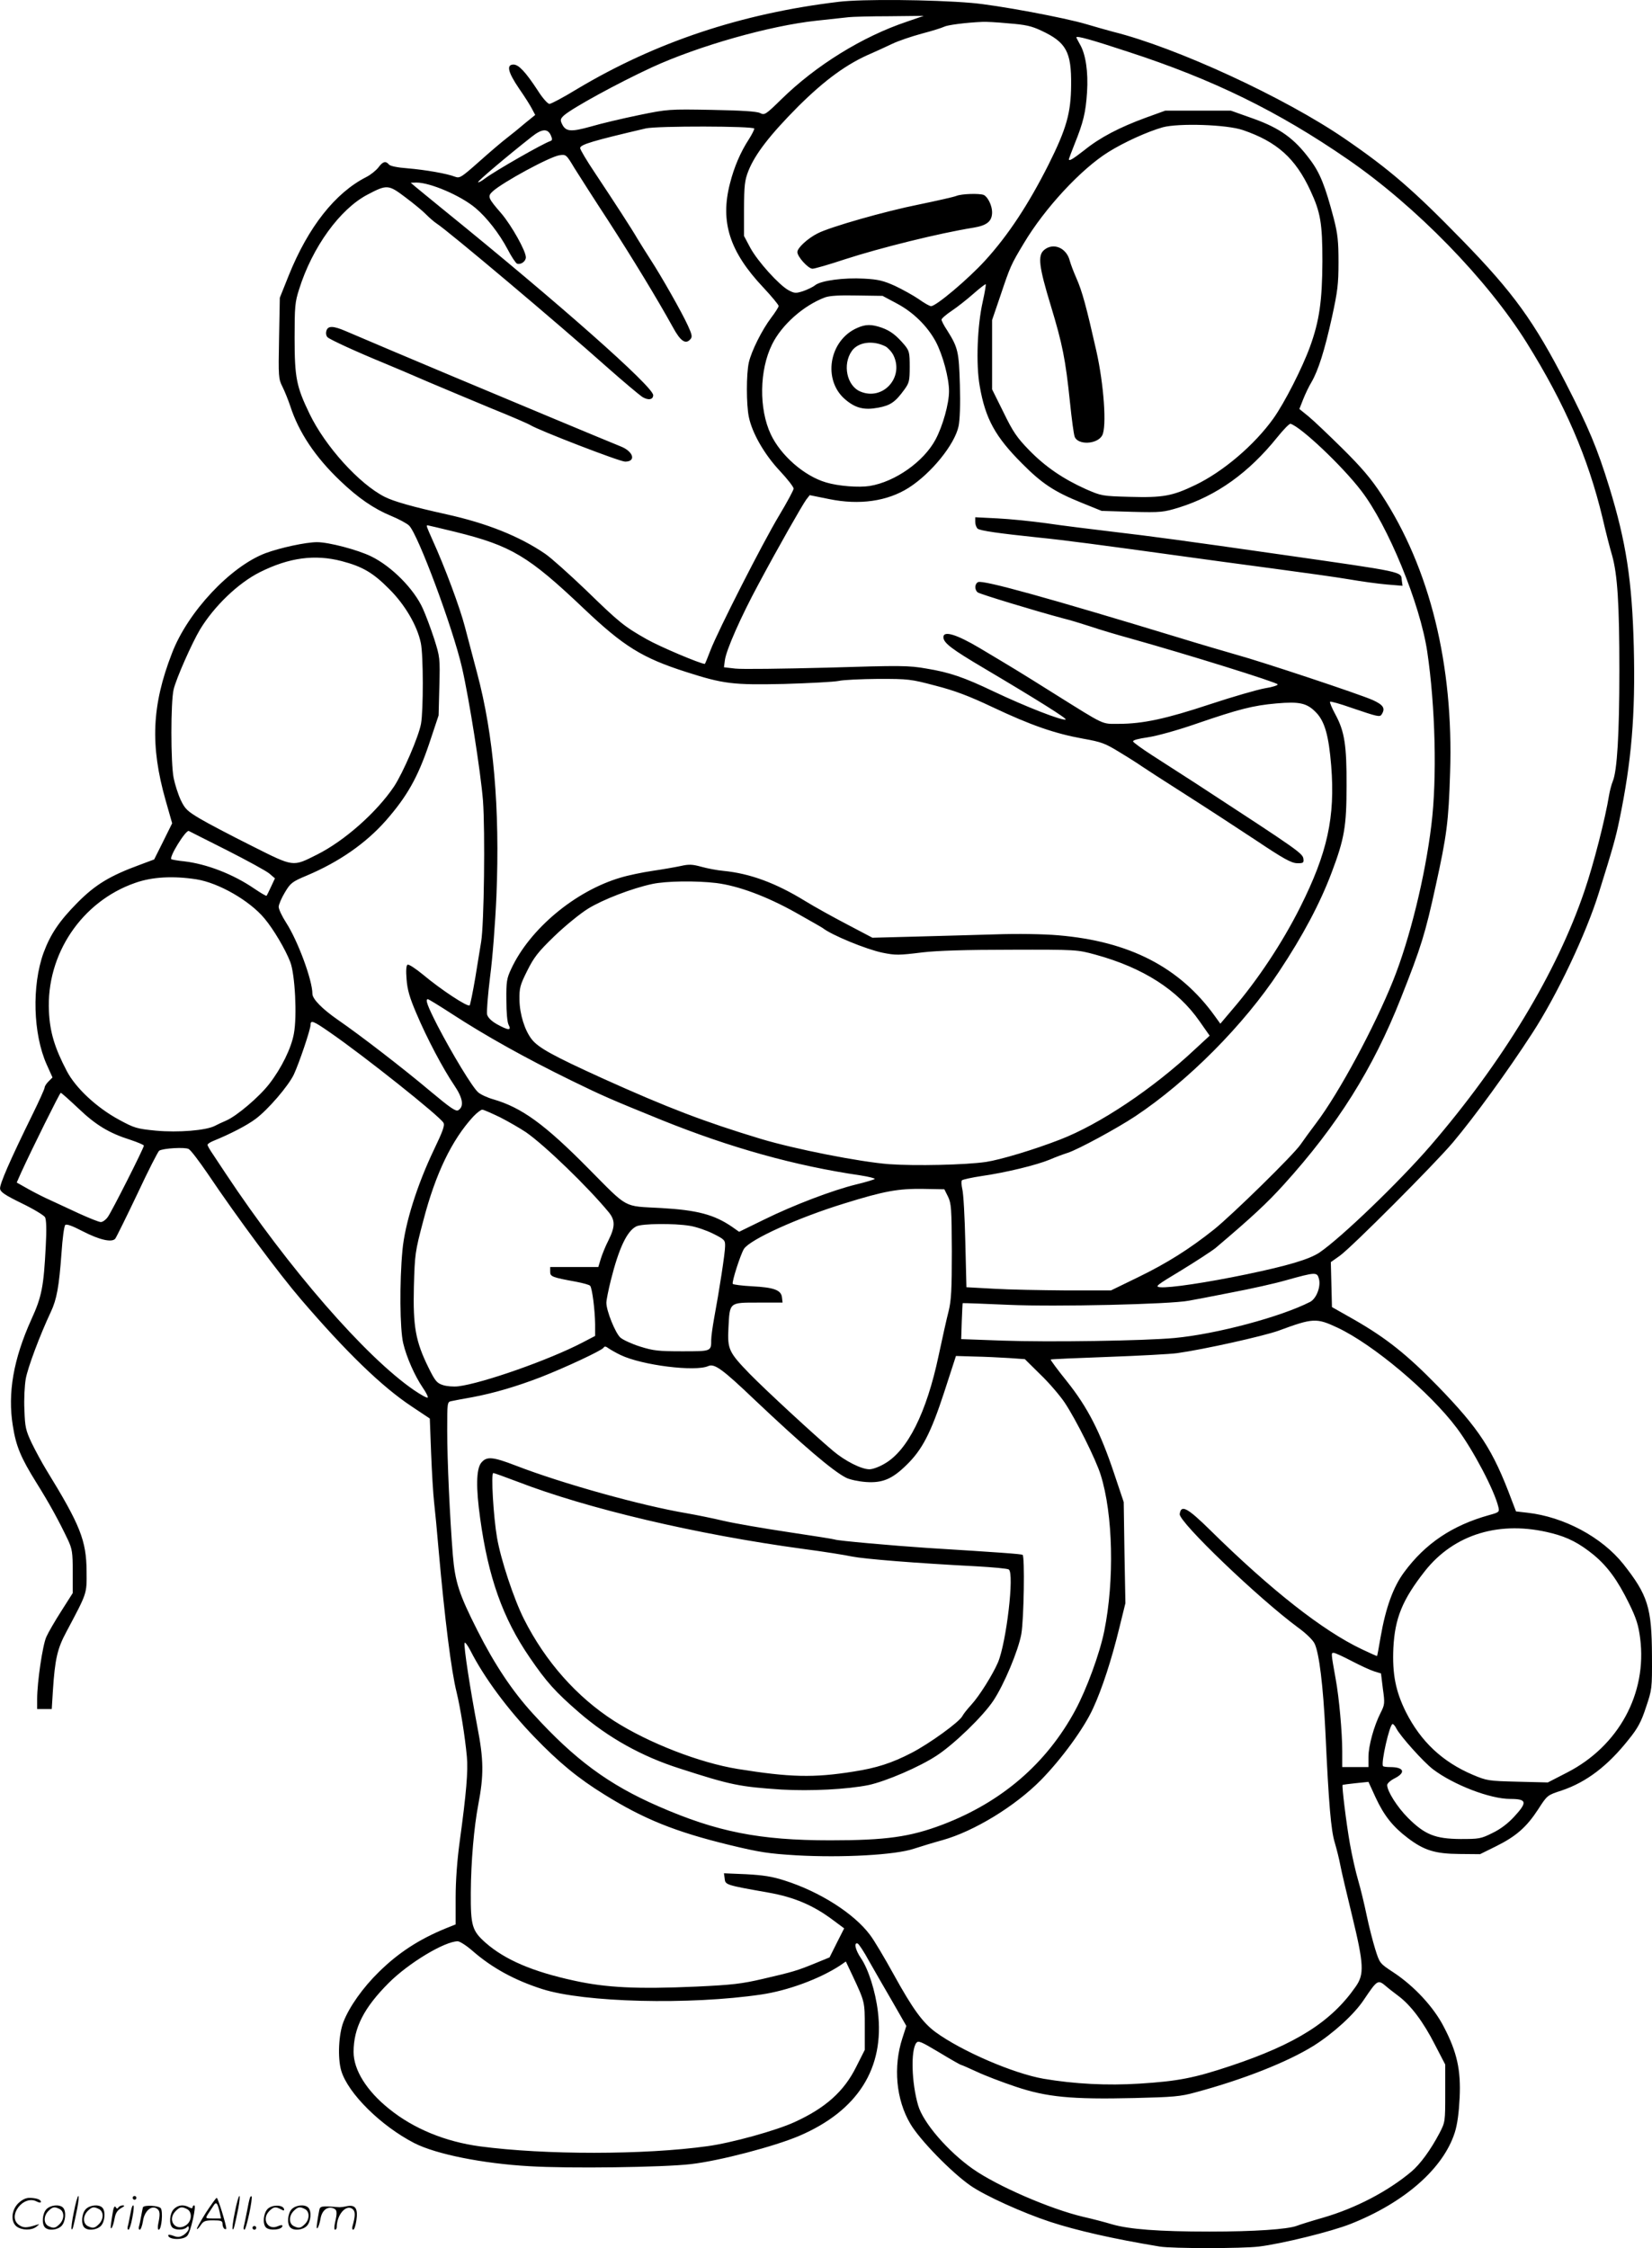 <svg version="1.0" xmlns="http://www.w3.org/2000/svg"
  viewBox="0 0 882.265 1200.328"
 preserveAspectRatio="xMidYMid meet">
<g transform="translate(-1.163,1200.469) scale(0.1,-0.1)"
fill="#000000" stroke="none">
<path d="M4491 11995 c-519 -62 -978 -215 -1398 -466 -72 -44 -138 -79 -147
-79 -9 0 -37 31 -62 71 -65 99 -102 139 -130 139 -39 0 -30 -40 29 -127 30
-43 61 -92 70 -110 l17 -32 -53 -43 c-28 -24 -72 -60 -97 -79 -25 -19 -91 -75
-148 -126 -97 -86 -105 -91 -130 -82 -43 17 -159 37 -254 45 -54 4 -92 12 -99
20 -17 21 -33 17 -57 -16 -13 -16 -41 -39 -65 -51 -165 -84 -309 -266 -413
-524 l-48 -120 -4 -216 c-4 -207 -3 -217 18 -259 12 -24 31 -71 42 -104 45
-139 133 -271 265 -397 98 -94 182 -151 274 -189 39 -16 82 -39 95 -51 47 -44
234 -546 283 -759 39 -170 100 -559 112 -710 12 -164 6 -662 -10 -755 -4 -27
-19 -113 -31 -190 -13 -77 -27 -144 -30 -148 -10 -11 -155 85 -248 163 -40 33
-78 58 -84 54 -7 -4 -9 -32 -5 -78 4 -55 16 -97 52 -181 56 -133 143 -297 202
-384 47 -69 54 -114 22 -134 -13 -8 -43 13 -146 99 -147 124 -381 304 -496
383 -85 59 -137 112 -137 140 0 73 -78 283 -140 379 -22 34 -40 72 -40 85 0
12 15 47 33 77 30 50 38 57 117 90 173 73 315 172 422 293 113 129 170 229
231 409 l51 153 4 155 c4 152 3 157 -28 255 -18 55 -45 127 -60 160 -47 105
-167 226 -276 279 -71 35 -227 76 -289 76 -60 0 -198 -30 -276 -59 -187 -71
-415 -314 -499 -534 -108 -278 -117 -493 -34 -785 l35 -123 -48 -97 -48 -96
-75 -28 c-161 -59 -239 -106 -335 -203 -97 -98 -144 -168 -181 -268 -63 -175
-56 -433 17 -596 l31 -69 -21 -21 c-12 -12 -21 -26 -21 -33 0 -6 -29 -71 -64
-142 -122 -248 -177 -375 -174 -398 2 -18 26 -34 116 -78 62 -30 118 -64 124
-74 7 -13 9 -65 4 -154 -11 -216 -21 -270 -77 -392 -96 -213 -127 -393 -99
-567 17 -110 43 -171 125 -303 70 -112 119 -201 170 -308 22 -48 25 -66 25
-168 l0 -115 -61 -96 c-34 -53 -70 -115 -80 -138 -20 -44 -49 -242 -49 -331
l0 -54 39 0 39 0 6 97 c11 170 24 226 72 315 112 211 109 201 108 323 -1 165
-34 247 -214 540 -24 39 -59 104 -79 145 -32 68 -36 85 -39 177 -3 56 1 130 7
165 10 59 76 235 134 358 32 68 44 136 57 314 5 77 14 144 20 150 7 7 37 -4
93 -33 91 -47 156 -61 174 -40 6 8 59 115 118 239 58 124 111 228 117 231 20
13 138 20 157 9 11 -5 56 -65 102 -132 158 -235 382 -536 499 -672 242 -282
432 -466 591 -571 l96 -64 7 -185 c4 -101 11 -219 16 -263 5 -43 16 -157 24
-253 33 -371 68 -649 96 -760 20 -82 45 -236 55 -345 7 -75 -3 -195 -38 -450
-14 -102 -22 -211 -22 -302 l0 -143 -50 -20 c-145 -59 -257 -132 -361 -235
-84 -82 -157 -185 -188 -265 -26 -66 -32 -193 -12 -261 36 -121 212 -295 391
-387 116 -59 365 -109 614 -123 210 -13 715 -6 861 11 152 17 449 95 580 151
313 134 457 362 420 664 -13 108 -51 227 -90 284 -30 44 -40 86 -18 79 6 -2
34 -44 61 -94 28 -49 84 -147 125 -217 l74 -129 -21 -65 c-50 -153 -34 -328
42 -457 50 -86 221 -261 322 -331 78 -54 279 -145 425 -193 140 -46 337 -91
585 -132 67 -11 442 -11 530 0 123 15 387 80 490 121 288 114 495 296 556 488
14 44 22 106 26 186 7 147 -14 243 -84 377 -54 106 -159 219 -270 292 -73 48
-73 48 -97 124 -13 42 -34 124 -46 182 -12 58 -32 141 -45 185 -13 44 -33 132
-44 195 -20 113 -44 311 -39 315 2 1 33 5 70 9 l68 7 38 -83 c45 -97 92 -156
171 -216 88 -67 147 -85 277 -86 l110 -1 85 42 c107 53 163 102 225 197 49 76
49 76 126 101 133 45 247 132 359 274 47 58 66 93 91 170 32 95 33 98 32 276
-1 257 -22 323 -153 489 -115 144 -317 252 -512 274 l-61 7 -23 60 c-101 271
-173 380 -396 610 -164 168 -275 256 -444 353 l-120 68 -3 120 -3 120 48 34
c63 45 507 490 604 605 116 138 290 377 423 582 133 204 289 533 357 753 74
236 90 294 109 386 65 314 86 562 77 924 -9 355 -41 561 -131 854 -64 207
-109 315 -230 551 -171 333 -282 487 -555 767 -260 267 -387 377 -626 541
-322 221 -901 488 -1239 572 -34 9 -97 27 -141 40 -116 35 -481 103 -615 114
-213 18 -585 21 -709 6z m364 -106 c-236 -79 -486 -233 -671 -415 -84 -82 -89
-85 -113 -73 -18 9 -99 14 -258 17 -230 4 -234 4 -390 -28 -87 -18 -202 -45
-256 -61 -108 -30 -135 -28 -155 16 -9 19 -7 26 11 43 45 40 288 173 472 258
249 114 626 221 875 248 80 9 159 17 175 19 17 2 113 5 215 5 l185 2 -90 -31z
m542 -9 c91 -7 123 -14 176 -39 133 -62 161 -113 159 -291 -1 -149 -25 -233
-121 -425 -106 -210 -214 -375 -337 -510 -91 -100 -263 -245 -290 -245 -7 0
-36 16 -65 37 -29 20 -87 52 -127 71 -62 28 -90 35 -166 39 -107 6 -229 -10
-261 -35 -12 -10 -42 -24 -65 -32 -38 -12 -45 -12 -77 5 -51 28 -164 153 -204
226 l-34 64 0 145 c1 126 4 152 23 201 36 91 116 194 266 345 144 143 262 229
392 284 27 12 76 34 109 50 33 16 104 40 159 55 54 14 108 31 120 37 17 9 113
22 206 26 14 1 75 -2 137 -8z m640 -152 c452 -147 800 -317 1174 -575 363
-250 743 -640 954 -978 204 -327 328 -614 405 -935 17 -74 40 -164 51 -200 29
-103 39 -260 39 -615 0 -339 -12 -536 -35 -591 -7 -17 -16 -51 -20 -75 -20
-124 -83 -370 -131 -510 -148 -437 -437 -914 -824 -1363 -167 -193 -477 -491
-592 -569 -54 -36 -168 -70 -389 -116 -212 -44 -411 -74 -462 -69 -29 3 -20
10 113 90 80 49 163 103 184 120 195 165 275 240 363 337 288 318 477 619 626
996 109 275 130 344 186 600 59 268 69 342 77 605 19 575 -108 1091 -367 1485
-54 83 -106 144 -208 245 -75 74 -157 152 -183 173 l-47 38 20 51 c11 28 31
70 45 93 36 62 70 169 109 346 30 138 35 176 35 293 0 111 -4 151 -25 233 -46
175 -74 246 -129 318 -82 110 -158 165 -300 216 l-121 43 -175 0 -175 0 -105
-38 c-139 -51 -243 -105 -326 -172 -63 -49 -84 -62 -84 -49 0 2 14 39 31 82
46 114 59 167 66 275 7 108 -7 204 -38 256 -10 18 -19 35 -19 37 0 10 77 -11
277 -77z m613 -418 c181 -62 280 -150 360 -323 54 -116 64 -174 64 -377 -1
-212 -16 -318 -66 -456 -41 -113 -136 -300 -196 -384 -101 -141 -267 -283
-417 -355 -123 -59 -172 -68 -350 -63 -148 4 -151 5 -234 41 -122 55 -216 119
-303 208 -65 67 -86 97 -137 202 l-61 123 0 185 0 185 44 129 c53 158 57 167
125 280 112 188 306 397 452 488 85 53 209 109 290 132 85 23 343 15 429 -15z
m-2610 8 c0 -6 -13 -32 -29 -57 -45 -69 -79 -149 -101 -236 -53 -206 -2 -364
178 -555 45 -48 82 -93 82 -99 0 -6 -18 -34 -40 -63 -49 -65 -105 -177 -119
-238 -14 -60 -14 -226 0 -292 18 -87 84 -201 166 -288 40 -43 73 -85 73 -94 0
-8 -35 -73 -77 -143 -89 -148 -326 -614 -367 -720 -15 -40 -29 -73 -30 -73
-23 0 -243 93 -311 132 -120 68 -144 87 -327 265 -87 83 -184 170 -215 191
-138 94 -311 163 -528 211 -181 40 -282 69 -329 93 -136 69 -317 269 -401 443
-70 145 -80 192 -80 405 0 167 2 192 24 260 70 224 218 429 366 506 103 54
111 54 202 -15 44 -33 94 -74 111 -92 17 -17 42 -39 56 -48 62 -40 651 -536
909 -766 87 -77 172 -148 188 -159 32 -20 59 -16 59 9 0 45 -499 487 -1120
990 -67 55 -135 110 -149 122 l-26 22 31 1 c73 0 235 -69 314 -135 61 -51 128
-137 173 -222 20 -39 43 -73 50 -76 20 -7 47 12 47 34 0 34 -76 169 -130 233
-73 84 -76 92 -47 119 54 49 304 185 357 193 34 5 36 4 79 -68 25 -40 106
-167 182 -283 131 -203 260 -415 344 -567 41 -76 69 -94 94 -64 11 12 8 25
-13 71 -31 69 -144 268 -201 355 -23 36 -54 85 -69 110 -30 52 -119 189 -228
353 -43 64 -78 123 -78 131 0 19 68 39 350 105 58 14 580 13 580 -1z m-1087
-35 c9 -21 9 -27 -1 -31 -42 -14 -295 -159 -350 -200 -18 -14 -35 -23 -37 -20
-5 4 156 140 287 243 53 42 84 45 101 8z m2307 -889 c-29 -128 -37 -334 -16
-451 30 -174 83 -270 226 -413 106 -107 173 -151 314 -208 l111 -45 163 -5
c156 -4 168 -2 250 23 202 63 373 186 525 375 33 41 65 74 71 72 56 -17 276
-225 377 -357 143 -185 315 -604 353 -860 43 -290 53 -674 22 -925 -33 -274
-115 -608 -204 -830 -99 -247 -289 -600 -410 -760 -31 -41 -69 -93 -84 -115
-36 -54 -364 -375 -462 -454 -132 -105 -251 -180 -405 -255 l-146 -71 -240 0
c-132 1 -306 4 -386 9 l-146 8 -6 241 c-3 133 -10 260 -16 282 -5 22 -6 44 -2
48 4 4 53 15 107 23 131 19 290 58 361 87 32 14 76 30 98 37 55 18 262 130
360 195 281 187 580 488 768 773 127 191 219 365 280 527 69 182 80 249 80
465 1 217 -11 290 -59 379 -19 35 -32 66 -29 69 3 3 54 -11 113 -32 144 -49
153 -51 163 -35 20 32 9 50 -48 76 -72 32 -593 205 -728 242 -55 16 -190 55
-300 89 -710 216 -1050 310 -1079 299 -19 -8 -21 -40 -3 -55 11 -9 307 -99
457 -139 30 -7 96 -27 145 -43 50 -17 144 -45 210 -63 314 -88 782 -234 790
-246 3 -5 -28 -15 -67 -21 -40 -7 -172 -45 -293 -85 -235 -78 -360 -105 -489
-105 -93 0 -67 -12 -344 161 -191 120 -218 136 -399 244 -123 73 -193 94 -193
58 0 -31 44 -64 220 -168 282 -167 444 -269 433 -272 -20 -7 -214 69 -385 150
-159 76 -236 102 -358 122 -96 17 -137 17 -532 5 -235 -6 -455 -9 -489 -5
l-61 7 5 38 c7 54 85 231 179 405 103 193 234 423 256 453 l18 23 104 -21
c161 -33 310 -12 424 60 121 77 246 231 267 329 7 34 10 116 7 220 -5 178 -10
200 -68 292 -17 25 -30 51 -30 57 0 6 24 27 54 47 30 20 82 61 116 91 34 30
64 53 66 51 2 -2 -5 -44 -16 -93z m-460 -9 c89 -47 164 -121 209 -204 38 -72
71 -195 71 -265 0 -66 -33 -185 -72 -258 -63 -118 -216 -226 -352 -248 -58 -9
-167 -1 -233 19 -116 34 -242 144 -295 257 -64 136 -61 343 7 480 51 104 168
208 283 251 26 9 77 12 172 10 l135 -2 75 -40z m-2357 -1220 c299 -74 390
-128 687 -410 212 -201 311 -263 546 -338 200 -64 248 -70 524 -64 135 4 265
11 290 16 25 6 120 10 212 11 161 0 173 -1 305 -36 105 -27 179 -55 308 -116
201 -95 330 -140 480 -167 101 -18 119 -25 200 -75 50 -30 101 -63 115 -73 14
-10 118 -77 231 -149 113 -72 285 -184 383 -249 142 -95 184 -118 214 -119 31
-1 37 2 35 19 -2 33 -8 37 -575 407 -71 46 -174 112 -230 148 -56 36 -103 70
-105 76 -2 7 29 15 78 22 48 7 157 37 258 72 230 79 305 98 429 109 125 11
164 2 213 -49 46 -48 67 -124 80 -283 22 -275 -20 -466 -166 -757 -96 -191
-227 -388 -360 -543 l-66 -78 -31 43 c-187 259 -455 397 -834 429 -80 7 -217
9 -337 5 -111 -3 -304 -9 -429 -12 l-227 -6 -133 70 c-73 38 -176 95 -228 127
-155 95 -292 146 -435 160 -33 3 -86 13 -118 22 -47 13 -66 14 -110 4 -28 -6
-96 -18 -151 -26 -54 -8 -131 -24 -170 -36 -242 -71 -485 -274 -584 -487 -24
-51 -27 -68 -26 -167 0 -68 5 -119 12 -132 17 -32 -2 -30 -62 3 -30 17 -48 35
-53 52 -3 14 4 104 16 201 13 97 28 292 34 434 19 463 -15 858 -103 1187 -21
80 -51 192 -66 250 -26 100 -106 316 -173 463 -32 72 -34 77 -26 77 3 0 69
-16 148 -35z m-607 -156 c111 -29 168 -62 254 -149 84 -83 150 -196 169 -288
14 -66 14 -361 1 -432 -13 -70 -96 -261 -143 -333 -93 -139 -266 -292 -412
-365 -132 -66 -121 -68 -350 47 -110 55 -234 120 -276 145 -67 40 -79 51 -102
99 -14 30 -31 83 -38 118 -16 81 -16 407 0 473 14 59 98 248 141 320 76 125
204 248 320 306 156 78 293 96 436 59z m-612 -1544 c108 -55 211 -111 227
-125 l29 -25 -21 -45 c-11 -24 -22 -46 -24 -48 -2 -2 -31 15 -65 38 -114 78
-255 132 -375 146 -33 3 -64 9 -68 11 -15 9 77 158 93 151 3 -2 95 -48 204
-103z m-164 -155 c120 -19 285 -114 364 -209 48 -57 112 -165 138 -233 25 -65
37 -288 19 -383 -14 -77 -66 -183 -131 -267 -54 -70 -173 -171 -230 -196 -19
-8 -47 -21 -62 -29 -48 -24 -194 -36 -314 -25 -102 10 -115 14 -196 58 -119
64 -233 170 -280 261 -65 124 -90 208 -95 318 -15 304 175 587 461 686 90 32
202 38 326 19z m2778 -20 c117 -15 266 -70 422 -157 74 -42 140 -79 145 -83
48 -38 233 -114 320 -132 70 -14 85 -14 215 2 77 9 231 14 470 14 353 1 355 0
451 -26 256 -70 441 -189 557 -356 l54 -77 -79 -73 c-224 -210 -508 -400 -721
-482 -139 -54 -316 -107 -394 -119 -109 -16 -378 -22 -518 -12 -156 12 -502
80 -685 135 -304 92 -497 166 -845 323 -266 121 -342 163 -378 208 -38 48 -65
135 -66 211 -1 64 3 79 41 155 36 72 57 100 145 185 57 55 138 121 180 147 79
49 235 109 343 132 75 16 234 18 343 5z m-1414 -698 c183 -119 395 -237 636
-355 170 -83 211 -101 487 -213 365 -147 711 -244 1061 -295 45 -7 79 -16 75
-19 -5 -4 -48 -17 -98 -29 -127 -31 -337 -111 -493 -188 l-133 -65 -37 26
c-96 66 -187 90 -382 101 -202 11 -170 -7 -385 210 -234 237 -357 326 -508
370 -32 9 -69 26 -82 38 -31 27 -139 206 -217 356 -54 106 -67 141 -51 141 3
0 61 -35 127 -78z m-651 -99 c179 -123 589 -449 607 -483 8 -14 -4 -46 -50
-142 -91 -190 -156 -397 -169 -538 -16 -169 -14 -422 4 -497 18 -76 62 -175
105 -238 18 -26 29 -49 26 -52 -3 -4 -36 14 -74 40 -258 177 -671 652 -1005
1156 -23 35 -54 82 -69 104 -16 23 -28 45 -28 49 0 5 12 13 28 20 96 39 184
85 229 119 67 50 175 176 204 237 28 60 89 240 89 264 0 28 14 23 103 -39z
m-1344 -405 c94 -90 165 -133 279 -169 39 -13 72 -27 72 -31 0 -13 -170 -349
-192 -380 -11 -16 -28 -28 -38 -28 -10 0 -62 21 -117 46 -54 25 -123 57 -153
71 -30 13 -83 40 -117 59 l-62 35 23 52 c59 129 207 427 212 427 4 0 45 -37
93 -82z m2254 -49 c45 -23 107 -59 137 -79 100 -69 331 -292 443 -428 35 -43
34 -78 -2 -150 -16 -31 -34 -76 -41 -99 l-13 -43 -129 0 -128 0 0 -25 c0 -26
8 -30 140 -54 36 -7 69 -16 73 -21 11 -10 26 -128 27 -206 l0 -62 -67 -35
c-178 -93 -534 -218 -664 -234 -25 -3 -63 0 -83 7 -31 10 -41 22 -76 93 -69
140 -83 219 -78 431 5 176 6 186 51 356 65 249 152 429 266 553 19 20 41 37
48 37 8 0 50 -19 96 -41z m2392 -424 c17 -36 19 -62 20 -290 0 -205 -3 -263
-17 -320 -10 -38 -34 -146 -54 -240 -64 -302 -165 -505 -288 -575 -28 -17 -64
-30 -81 -30 -43 0 -130 44 -194 98 -100 84 -364 328 -447 413 -110 114 -118
130 -112 244 7 138 3 135 159 135 l130 0 -3 27 c-4 40 -43 54 -159 60 -55 3
-102 9 -104 13 -6 10 42 159 60 187 34 51 290 167 538 243 213 66 285 79 422
77 l110 -2 20 -40z m-1380 -155 c33 -5 89 -24 125 -42 62 -31 65 -35 64 -68 0
-35 -31 -236 -59 -386 -8 -45 -15 -95 -15 -112 0 -63 1 -62 -156 -62 -125 0
-153 3 -223 25 -45 14 -92 36 -106 48 -27 24 -75 143 -75 186 0 14 11 69 24
121 43 171 86 262 136 287 30 15 200 17 285 3z m3361 -285 c10 -41 -14 -103
-47 -121 -156 -80 -500 -172 -724 -193 -162 -15 -668 -23 -920 -14 l-220 8 3
95 c2 52 4 96 5 97 1 1 113 -3 247 -9 252 -11 861 3 960 22 25 4 128 24 229
44 101 19 231 48 290 65 161 45 167 45 177 6z m99 -259 c191 -90 493 -344 637
-536 88 -118 201 -333 222 -422 6 -26 4 -28 -51 -43 -196 -55 -339 -151 -452
-304 -59 -79 -99 -191 -126 -346 -9 -55 -18 -101 -19 -102 -1 -1 -37 15 -81
36 -209 99 -485 316 -809 635 -124 122 -157 139 -164 87 -6 -41 418 -448 632
-606 43 -31 80 -67 89 -87 24 -52 45 -223 57 -468 18 -393 30 -527 50 -593 10
-34 24 -89 30 -122 6 -33 35 -154 63 -270 63 -260 65 -311 19 -377 -130 -187
-317 -306 -667 -423 -195 -65 -281 -82 -487 -95 -173 -11 -349 -2 -513 26
-161 28 -437 147 -577 249 -69 51 -122 124 -223 307 -49 89 -106 185 -127 212
-85 114 -268 231 -458 291 -65 21 -113 28 -203 33 l-119 5 4 -29 c3 -33 7 -34
233 -74 137 -24 240 -68 343 -145 l62 -46 -39 -77 -39 -78 -78 -32 c-96 -39
-115 -45 -279 -83 -112 -26 -162 -32 -355 -41 -315 -14 -481 -6 -653 32 -221
48 -368 111 -472 202 -72 64 -80 90 -79 268 1 166 17 349 40 470 30 157 29
240 -5 415 -38 200 -74 431 -68 448 2 6 16 -12 31 -41 73 -144 200 -315 341
-461 131 -136 234 -221 375 -308 209 -130 376 -198 668 -269 161 -39 208 -46
356 -55 247 -14 530 2 628 35 40 13 109 34 153 46 168 47 387 180 526 321 109
111 230 276 278 382 48 103 100 263 141 432 l32 130 -5 270 -4 270 -52 155
c-73 218 -140 350 -251 489 -50 62 -89 115 -87 117 1 2 139 8 306 14 166 6
333 15 369 20 144 20 461 91 542 120 184 68 202 69 315 16z m-3829 -146 c115
-55 399 -90 468 -59 33 15 75 -15 251 -183 254 -240 414 -377 485 -413 20 -10
66 -20 107 -23 88 -6 140 16 217 92 83 81 129 170 200 387 l63 194 99 -3 c54
-1 137 -5 184 -8 l85 -6 83 -82 c46 -44 104 -112 129 -149 61 -91 168 -306
193 -387 66 -210 74 -563 19 -834 -24 -119 -94 -310 -155 -423 -153 -283 -391
-489 -708 -610 -174 -66 -302 -84 -601 -84 -377 0 -605 45 -918 182 -266 116
-447 250 -669 494 -110 120 -205 263 -297 445 -98 194 -119 258 -131 403 -16
202 -30 503 -30 664 0 150 0 153 23 157 12 3 62 12 112 21 116 22 235 57 365
107 135 53 325 142 335 157 5 9 12 8 28 -4 12 -8 40 -24 63 -35z m4972 -951
c88 -22 150 -55 226 -117 74 -62 127 -135 187 -257 40 -81 51 -118 60 -187 38
-295 -115 -576 -390 -717 l-103 -53 -162 4 c-156 4 -163 5 -239 37 -162 69
-277 177 -357 335 -55 111 -73 202 -67 341 8 160 48 258 168 411 157 199 403
273 677 203z m-1067 -683 c46 -24 100 -49 120 -55 l36 -11 10 -82 c11 -77 10
-85 -12 -128 -36 -71 -65 -177 -65 -236 l0 -54 -70 0 -70 0 0 83 c0 104 -17
290 -35 387 -25 140 -25 140 -11 140 8 0 51 -20 97 -44z m237 -358 c20 -41
147 -182 197 -220 110 -83 304 -158 412 -158 89 0 93 -17 22 -94 -33 -36 -73
-67 -117 -88 -62 -31 -72 -32 -171 -32 -134 1 -190 23 -280 113 -57 57 -111
142 -111 175 0 9 18 25 40 36 61 31 50 60 -24 60 -18 0 -35 2 -38 5 -13 13 35
225 51 225 4 0 13 -10 19 -22z m-4933 -1189 c104 -91 225 -157 372 -204 224
-72 788 -86 1172 -29 141 21 309 83 418 154 l32 22 35 -74 c67 -143 66 -141
66 -274 l0 -124 -46 -91 c-65 -131 -164 -219 -328 -294 -97 -45 -339 -112
-466 -129 -337 -47 -870 -47 -1215 -1 -185 25 -354 94 -485 200 -120 96 -190
208 -190 304 0 128 55 236 188 369 106 106 297 221 368 222 11 0 47 -23 79
-51z m4880 -190 c11 -10 40 -32 65 -51 67 -50 134 -140 195 -260 l55 -106 0
-154 c0 -152 0 -153 -31 -213 -47 -89 -103 -166 -151 -206 -127 -106 -297
-194 -468 -244 -63 -18 -127 -38 -142 -44 -50 -19 -228 -31 -467 -31 -270 0
-428 12 -521 39 -36 11 -105 29 -154 40 -177 42 -458 164 -588 255 -134 94
-266 247 -293 340 -35 120 -40 292 -10 333 11 14 23 9 122 -50 61 -37 114 -67
117 -67 3 0 40 -16 83 -36 42 -20 136 -56 208 -80 166 -56 298 -69 635 -61
206 5 246 8 325 30 257 69 492 162 632 249 105 66 217 168 268 245 73 108 75
110 120 72z M5120 10959 c-14 -6 -104 -26 -200 -46 -181 -36 -475 -120 -541
-154 -54 -27 -109 -78 -109 -100 0 -25 58 -89 81 -89 11 0 88 22 172 50 191
62 506 140 687 169 73 12 100 34 100 83 0 36 -24 83 -45 92 -25 9 -117 6 -145
-5z M5589 10671 c-37 -29 -29 -90 35 -300 62 -205 78 -284 102 -515 9 -88 20
-170 25 -183 17 -46 121 -41 147 7 25 46 9 271 -31 450 -54 239 -76 320 -107
390 -16 36 -31 77 -35 92 -17 69 -87 99 -136 59z M1755 10239 c-4 -13 -2 -27
6 -35 14 -13 153 -77 304 -139 44 -18 150 -63 235 -100 85 -36 238 -100 339
-142 102 -41 194 -81 205 -88 45 -28 477 -195 506 -195 60 0 45 54 -23 81 -58
23 -645 268 -897 374 -177 74 -505 213 -570 241 -69 30 -97 30 -105 3z M5220
9218 c0 -14 6 -30 13 -36 14 -11 112 -25 322 -47 140 -14 336 -40 770 -100 99
-14 315 -43 480 -65 165 -22 352 -48 415 -59 63 -11 152 -23 198 -27 l84 -7
-4 29 c-5 48 25 42 -653 139 -495 71 -688 97 -885 120 -118 14 -280 34 -360
46 -80 11 -198 23 -262 26 l-118 6 0 -25z M4590 10254 c-152 -66 -187 -281
-62 -384 54 -45 100 -56 174 -42 65 12 91 30 139 96 26 36 29 46 29 122 0 75
-2 85 -27 116 -45 53 -75 76 -122 93 -55 19 -86 19 -131 -1z m151 -99 c14 -8
34 -30 43 -49 56 -118 -58 -242 -177 -192 -73 30 -97 145 -46 217 34 48 113
58 180 24z M2581 4194 c-26 -34 -28 -132 -5 -296 43 -313 120 -532 264 -742
90 -132 139 -186 265 -295 155 -134 334 -234 535 -298 275 -89 321 -98 545
-113 155 -9 351 1 465 24 93 20 273 97 365 158 93 61 247 210 302 293 57 86
133 267 149 355 14 80 19 416 7 423 -8 5 -122 13 -508 37 -182 12 -486 39
-495 45 -4 2 -116 20 -251 40 -134 20 -289 47 -344 60 -55 13 -143 31 -195 40
-243 41 -663 158 -912 254 -127 49 -158 51 -187 15z m194 -100 c372 -144 957
-282 1525 -359 107 -14 226 -33 263 -41 67 -13 334 -35 663 -52 88 -5 166 -12
173 -17 31 -19 -13 -392 -58 -497 -28 -65 -99 -178 -141 -224 -21 -23 -43 -50
-49 -62 -17 -32 -176 -147 -271 -196 -106 -55 -188 -81 -310 -100 -213 -34
-339 -31 -619 14 -203 33 -474 138 -659 256 -200 128 -368 318 -482 544 -54
107 -124 318 -144 435 -19 109 -33 345 -20 345 5 0 63 -21 129 -46z M406 194
c-10 -47 -15 -88 -12 -91 5 -6 9 7 30 110 7 37 10 67 6 67 -4 0 -15 -39 -24
-86z M720 270 c0 -5 5 -10 10 -10 6 0 10 5 10 10 0 6 -4 10 -10 10 -5 0 -10
-4 -10 -10z M1266 194 c-10 -47 -15 -88 -12 -91 5 -6 9 7 30 110 7 37 10 67 6
67 -4 0 -15 -39 -24 -86z M1346 269 c-3 -8 -10 -41 -16 -74 -6 -33 -14 -68
-16 -77 -3 -10 -1 -18 3 -18 10 0 46 171 38 178 -2 3 -7 -1 -9 -9z M109 241
c-38 -38 -41 -101 -7 -125 29 -20 79 -20 104 0 18 14 18 15 1 10 -53 -17 -69
-17 -92 -2 -69 45 21 166 94 126 12 -6 21 -7 21 -1 0 12 -25 21 -62 21 -19 0
-39 -10 -59 -29z M1110 189 c-28 -45 -49 -83 -47 -85 2 -3 12 7 21 21 14 21
24 25 66 25 43 0 50 -3 50 -19 0 -11 5 -23 10 -26 6 -3 10 -3 10 1 0 20 -44
164 -51 164 -4 0 -30 -37 -59 -81z m75 4 l7 -33 -42 0 c-42 0 -42 0 -28 23 8
12 21 32 29 44 15 25 22 18 34 -34z M260 210 c-22 -22 -27 -79 -8 -98 19 -19
66 -14 88 8 22 22 27 79 8 98 -19 19 -66 14 -88 -8z m71 0 c25 -14 25 -54 -1
-80 -23 -23 -33 -24 -61 -10 -25 14 -25 54 1 80 23 23 33 24 61 10z M470 210
c-22 -22 -27 -79 -8 -98 19 -19 66 -14 88 8 22 22 27 79 8 98 -19 19 -66 14
-88 -8z m71 0 c25 -14 25 -54 -1 -80 -23 -23 -33 -24 -61 -10 -25 14 -25 54 1
80 23 23 33 24 61 10z M616 204 c-3 -16 -8 -47 -11 -69 -8 -51 10 -26 19 27 5
27 15 42 34 53 18 10 22 14 10 15 -9 0 -20 -5 -24 -11 -5 -8 -9 -8 -14 1 -5 8
-10 3 -14 -16z M717 223 c-2 -4 -7 -26 -11 -48 -4 -22 -9 -48 -12 -57 -3 -10
-1 -18 4 -18 4 0 14 28 20 62 11 58 10 81 -1 61z M775 220 c-1 -3 -5 -23 -9
-45 -4 -22 -9 -48 -12 -57 -3 -10 -1 -18 4 -18 5 0 13 20 17 45 7 53 44 87 74
68 17 -11 19 -28 8 -80 -4 -18 -3 -33 2 -33 16 0 24 99 11 115 -12 14 -87 18
-95 5z M940 210 c-22 -22 -27 -79 -8 -98 15 -15 61 -15 76 0 9 9 12 8 12 -5 0
-9 -12 -24 -26 -34 -21 -13 -32 -15 -55 -6 -16 6 -29 8 -29 3 0 -24 81 -27
102 -2 18 19 50 162 37 162 -5 0 -9 -5 -9 -10 0 -7 -6 -7 -19 0 -30 16 -59 12
-81 -10z m71 0 c29 -16 25 -65 -6 -86 -56 -37 -103 28 -55 76 23 23 33 24 61
10z M1441 211 c-23 -23 -28 -80 -9 -99 19 -19 88 -13 88 9 0 5 -11 4 -24 -2
-54 -25 -89 38 -46 81 23 23 33 24 62 9 16 -9 19 -8 16 3 -8 22 -64 22 -87 -1z
M1570 210 c-22 -22 -27 -79 -8 -98 19 -19 66 -14 88 8 22 22 27 79 8 98 -19
19 -66 14 -88 -8z m71 0 c25 -14 25 -54 -1 -80 -23 -23 -33 -24 -61 -10 -25
14 -25 54 1 80 23 23 33 24 61 10z M1716 201 c-3 -14 -8 -44 -11 -66 -8 -51
10 -26 19 27 8 41 35 63 66 53 22 -7 24 -21 11 -77 -5 -22 -5 -38 0 -38 5 0 9
6 9 13 0 68 51 125 85 97 15 -13 15 -35 -1 -92 -3 -10 -1 -18 4 -18 6 0 13 23
17 50 9 63 -5 84 -49 76 -17 -4 -35 -6 -41 -6 -101 8 -104 7 -109 -19z M1360
110 c0 -5 5 -10 10 -10 6 0 10 5 10 10 0 6 -4 10 -10 10 -5 0 -10 -4 -10 -10z"/>
</g>
</svg>
